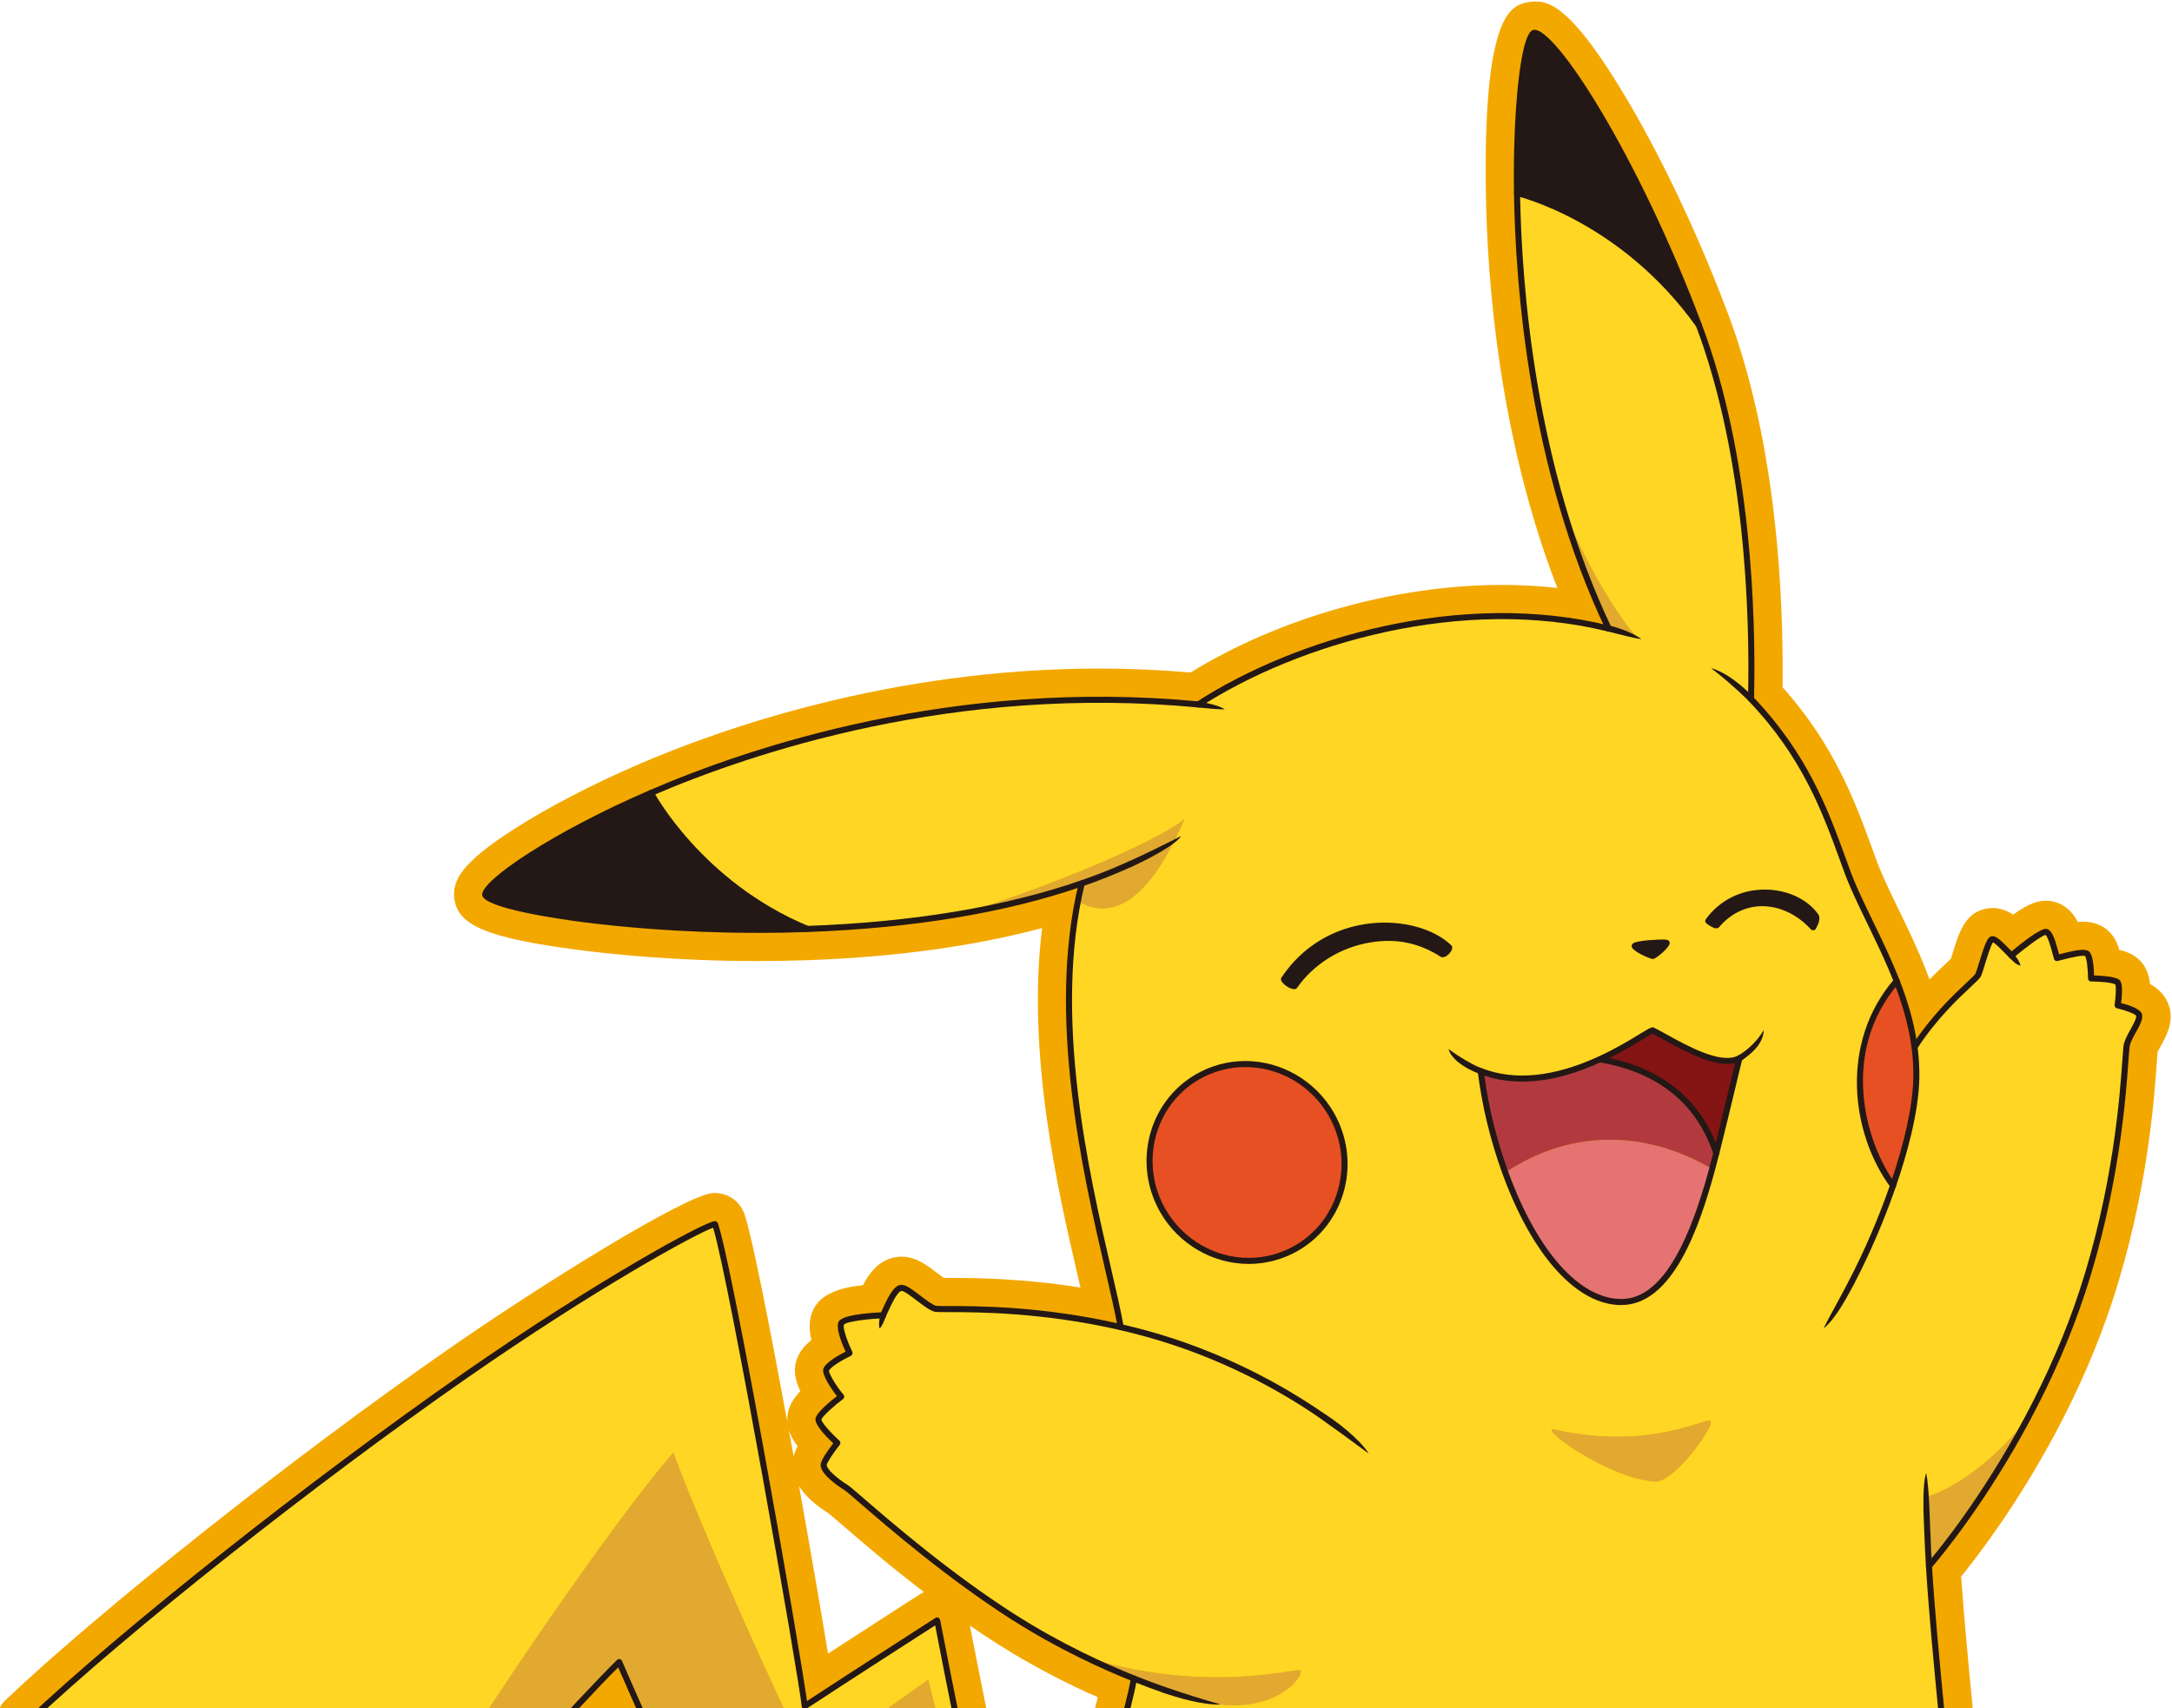 <?xml version="1.0" encoding="UTF-8"?>
<svg id="_レイヤー_2" data-name="レイヤー 2" xmlns="http://www.w3.org/2000/svg" xmlns:xlink="http://www.w3.org/1999/xlink" viewBox="0 0 385.23 302.96">
  <defs>
    <style>
      .cls-1 {
        fill: none;
      }

      .cls-2 {
        fill: #ffd624;
      }

      .cls-3 {
        fill: #e47372;
      }

      .cls-4 {
        fill: #e2a930;
      }

      .cls-5 {
        fill: #e75023;
      }

      .cls-6 {
        fill: #b23a3e;
      }

      .cls-7 {
        fill: #231815;
      }

      .cls-8 {
        fill: #851415;
      }

      .cls-9 {
        fill: #f3a800;
      }

      .cls-10 {
        clip-path: url(#clippath);
      }
    </style>
    <clipPath id="clippath">
      <rect class="cls-1" width="385.23" height="302.96"/>
    </clipPath>
  </defs>
  <g id="design">
    <g class="cls-10">
      <g>
        <path class="cls-9" d="M384.73,178.56c-.53-1.94-1.93-3.21-3.4-4.04-.18-1.74-.82-3.55-2.52-4.79-.62-.45-1.46-.92-2.93-1.25-.41-1.49-1.12-2.8-2.38-3.74-1.12-.84-2.49-1.26-4.08-1.26-.29,0-.59.01-.9.04-.73-1.42-1.8-2.67-3.5-3.35-.69-.28-1.39-.41-2.12-.41-1.49,0-3.04.47-5.86,2.47-1.06-.71-2.22-1.17-3.64-1.17-.25,0-.5.02-.76.05-4.05.53-5.18,4.22-6.38,8.15-.07.24-.17.54-.25.81-.22.21-.47.45-.66.62-.83.77-1.91,1.79-3.13,3.03-.21-.57-.43-1.16-.66-1.74-1.49-3.8-3.18-7.29-4.83-10.68-1.62-3.35-3.16-6.51-4.17-9.41l-.48-1.31c-3-8.24-6.71-18.4-15.93-28.69.21-15.45-.9-42.92-9.63-66.14-5.14-13.67-11.48-27.15-17.85-37.95C278.34.27,274.33.27,272.17.27c-.46,0-.91.05-1.34.15-2.73.63-7.8,1.8-7.29,33.91.24,15.26,2.3,43.23,12.67,69.95-3.19-.35-6.44-.53-9.76-.53-18.98,0-39.48,5.79-55.28,15.53-5.34-.45-10.78-.7-16.18-.7-36.85,0-67.03,10.64-81.74,16.99-8.18,3.53-16.02,7.61-22.07,11.48-9.31,5.96-10.96,9.11-10.61,12.26.54,4.84,5.89,7.07,22.04,9.18,5.62.73,17.21,1.97,31.68,1.97,3.05,0,6.12-.05,9.12-.16,15.4-.55,29.29-2.46,41.42-5.69-2.77,22.41,2.8,46.48,6.32,61.67.17.72.33,1.41.48,2.09-10.53-1.68-19.05-1.7-23.17-1.71-.4,0-.77,0-1.08,0-.35-.25-.78-.58-1.09-.81-2.12-1.63-4.33-3.31-7.25-2.89-3,.43-4.73,2.62-5.99,4.99-4.24.42-7.07,1.63-8.4,3.63-1.23,1.84-1.24,3.99-.74,6.1-1.57,1.27-2.18,2.37-2.53,3.27-.46,1.19-.78,2.96.57,5.79-1.46,1.57-1.93,2.69-2.16,3.66-.14.61-.18,1.2-.15,1.77-3.15-17.1-6.26-32.93-7.6-36.82-.77-2.24-2.88-3.75-5.25-3.75-.06,0-.27,0-.31,0-4.85.29-30.74,16.41-47.16,27.84-27.62,19.23-61.29,45.92-78.32,62.08-1.09,1.03-1.71,2.48-1.72,3.94-.02,1.49.57,2.94,1.62,3.99,3.56,3.56,39.36,38.91,50.19,49.52,1.04,1.02,2.42,1.58,3.87,1.58,1.29,0,2.56-.46,3.57-1.3,2.09-1.76,8.49-8.95,20.58-22.57l-.4-.36s.02-.02.03-.04c.01-.02.03-.03.04-.05l.41.35c9.49-10.7,20.86-23.52,28.86-32.02,4.15,9.35,11.73,26.12,17.25,36.5.81,1.5,2.23,2.54,3.84,2.82.31.06.73.1,1.04.1,1.36,0,2.67-.5,3.68-1.4,2.27-2.02,11.26-9.56,18.28-14.81.72,2.51,1.56,5.36,2.44,8.21,1.33,4.31,3.27,10.31,4.95,14.41.66,1.61,2.07,2.84,3.79,3.27.44.11.89.16,1.34.16,1.27,0,2.51-.44,3.51-1.25,3-2.45,10.03-7.5,15.44-11.24-1.09,7.81-.85,14.81.75,21.27,6.16,24.9,26.45,38.7,41.96,42.96,2.62.72,5.41,1.41,8.35,2.14l.12.03c8.89,2.2,19.95,4.93,25.15,8.64.99.71,2.14,1.62,3.47,2.67,2.74,2.17,6.06,4.79,10.25,7.47,1.24,5.1,3.64,14.15,6.08,22.21,5.27,17.41,7.67,21.84,12.3,22.11.42.15.86.27,1.32.34.29.04.58.06.87.06,1.29,0,2.55-.39,3.65-1.09,1.05-.34,2.03-.92,2.9-1.74,5.78-5.44,6.49-25.15,6.49-34.53,15.13-3.11,26.88-12.18,34.95-27.08,8.84-16.35,10.92-35.68,11.1-49.02.23-16.77-1.69-36.66-3.39-54.3-.82-8.56-1.6-16.68-2.09-23.85,3.31-4.08,10.07-13.01,16.68-25.37,4.19-7.84,7.59-15.72,10.12-23.43,6.24-19,7.45-35.99,7.9-42.39.04-.58.1-1.4.14-1.86.13-.28.38-.71.56-1.04.97-1.75,2.3-4.16,1.54-6.97ZM172.47,290.61c-.16-.82-.31-1.59-.45-2.29,1.55,1.07,3.14,2.13,4.75,3.16,0,0,.02.01.03.02,0,0,0,0,.01.01,6.47,4.13,12.82,7.29,17.91,9.53-.69,2.72-1.54,5.55-2.46,8.46-.32-.06-.65-.1-.99-.1-1.05,0-2.08.3-2.97.86-.74.47-5.56,3.53-10.26,6.7-.21-.84-.44-1.78-.68-2.82-1.78-7.58-3.64-17.16-4.89-23.53ZM146.98,268.44c.36.29,1.33,1.12,2.12,1.8l.08.07c3.14,2.71,8.37,7.23,14.69,12.07-.23.11-.45.23-.66.36-.1.06-8.72,5.61-16.35,10.56-1.2-7.3-3.09-18.26-5.14-29.71,1.04,1.67,2.77,3.28,5.27,4.85ZM141.46,256.51c-.33.64-.56,1.23-.7,1.8-.28-1.57-.57-3.14-.86-4.7.31,1.01.86,1.98,1.56,2.9Z"/>
        <g>
          <g>
            <path class="cls-2" d="M142.69,302.63c-.67-6.27-13.21-77.67-15.89-85.51-1.75.1-20.85,10.52-44.32,26.86-27.55,19.18-61,45.72-77.67,61.56,3.36,3.36,38.95,38.5,50.14,49.47,15.45-28.65,48.8-79.02,64.47-97.37,5.15,14.1,20.82,48.8,24.4,55.07,5.6-4.03,20.82-14.77,20.82-14.77,0,0,3.39,14.18,6.72,23.59l.56.75.06-6.86c-2.28-9.75-4.7-22.67-5.77-28,0,0-15.67,10.07-23.5,15.22Z"/>
            <path class="cls-2" d="M379.39,180.02c-.24-.87-3.79-1.71-3.79-1.71,0,0,.55-3.67-.05-4.11-.87-.63-4.66-.66-4.66-.66,0,0-.04-3.87-.72-4.38s-3.75.34-5.34.77c-.49-1.71-1.04-4.29-1.88-4.63s-6.2,4.17-6.2,4.17c-1.46-1.47-2.8-2.96-3.41-2.89-.78.1-2,5.36-2.51,6.37s-6.44,5.28-11.26,12.77c.23,1.77.35,3.58.32,5.43-.1,5.3-1.75,12.21-4.14,19.14-6.21-8.39-9.57-24.51.64-36.31-2.93-7.48-6.94-14.19-9.04-20.21-3.36-9.18-6.72-19.25-16.78-29.78.1-5.11,1.06-38.94-9.24-66.3-13.77-19.31-32.27-23.45-32.27-23.45.25,15.95,2.38,36.61,8.39,56.63,3.82,8.64,8.46,17.15,12.73,22.03-1.62-.52-3.24-1-4.87-1.41-27.65-6.85-56.94,3.18-72.8,13.45-39.39-3.76-74.06,5.77-97.09,15.71,0,0,8.45,16.09,27.76,24.11,9.01-.32,18.37-1.17,27.51-2.75,12.72-3.76,33.99-12.27,39.36-16.74-5.13,12.18-11.68,18.84-18.89,14.56-5.59,28.45,5.16,61.72,7.6,75.56-17.4-4.02-31.32-2.98-32.92-3.27-1.68-.5-4.87-3.86-6.04-3.69s-2.35,3.02-3.19,4.87c-.84,0-6.72.34-7.39,1.34-.67,1.01,1.45,5.35,1.45,5.35,0,0-3.69,1.75-4.15,2.95-.27.69,1.64,3.64,2.67,4.78-.75.56-3.8,2.99-4.03,3.95-.24,1.01,3.35,4.26,3.35,4.26,0,0-2.41,3.06-2.43,3.9-.02,1.26,2.64,3.18,3.99,4.02,1.29.8,14.67,13.38,29.72,23,4.25,2.72,8.58,5.07,12.73,7.07,21.78,6.78,38.02,1.71,38.18,2.35.38,1.51-5.29,8.31-17.34,5.51-2.88-.69-7.2-2.04-12.24-4.06-1.29,6.83-3.83,14.16-6.3,21.75-1.96,6.04-3.89,12.26-5.1,18.52-.4,2.05-.72,4.1-.94,6.15,3.14,5.73,8.25,12.04,12.45,11.42,4.53-.57,10.17-12.88,12.8-20.21.34-8.06,1.34-26.36,3.53-25.85,1.11-1.79,2.12-1.53,3.03-.07,2.92-4.57,8,12.43,10.48,29.52,12.47-.19,21.31,17.19,27.95,28.9,18.91,33.29,58.42,46.25,79.25,34.39,6.49-13.01,9.23-29.07,9.44-44.55.34-25.26-4.25-57.54-5.61-79.91-.28-4.54-.42-8.68-.36-12.26,5.79-1.95,12.48-7.11,17.82-13.88,3.62-6.78,7.07-14.41,9.75-22.55,7.39-22.5,7.46-41.88,7.89-43.82.41-1.69,2.47-4.14,2.17-5.26ZM230,221.35c-8.21,4.78-18.82,1.87-23.7-6.51-4.87-8.37-2.16-19.04,6.05-23.82,8.21-4.78,18.82-1.87,23.7,6.51,4.87,8.37,2.16,19.04-6.05,23.82ZM255.76,169.25c-4.45-2.85-8.73-3.29-12.84-2.6-4.53.76-9.8,3.24-13.33,8.27-.67,0-1.7-.8-1.86-1.22,7.98-11.97,23.57-11.17,29.3-5.62.08.25-.76,1.34-1.26,1.18ZM295.6,167.26c-.01.48-2.22,2.3-2.45,2.3-.46,0-3.2-1.37-3.23-1.75-.09-.46,5.69-.81,5.68-.56ZM293.56,262.79c-8.62-.56-21.38-10.19-17.72-9.19,17.6,3.82,27.21-2.59,27.58-1.51.44,1.3-6.63,10.92-9.86,10.71ZM304.41,204.56c-.23.92-.47,1.85-.73,2.78-3.13,11.58-7.91,23.6-16.11,23.6s-16.03-10.42-20.6-22.97c-2.12-5.82-3.63-12.09-4.35-18,7.36,2.86,15.23.63,21.14-2.09,5.15-2.36,8.81-5.09,9.35-5.13,2.83,1.33,11.42,7.13,15.41,4.94-.59,2.29-2.28,9.56-4.11,16.85ZM321.57,164.46c-5.04-5.46-12.48-5.81-17.1-.36-.42.08-1.51-.76-1.51-.76,5.2-7.13,15.5-6.02,19.11-.82.17.42,0,1.01-.5,1.93Z"/>
            <path class="cls-4" d="M277.46,90.87c2.11,7.03,4.7,13.98,7.86,20.62,1.63.4,3.25.88,4.87,1.41-4.27-4.87-8.91-13.38-12.73-22.03Z"/>
            <path class="cls-7" d="M272.07,5.82c-1.5.35-3.26,11.83-3,28.43,0,0,18.5,4.14,32.27,23.45-11.79-31.34-26.36-52.55-29.27-51.88Z"/>
            <path class="cls-7" d="M115.44,140.65c-18.57,8.01-29.57,16.28-29.38,18.05.26,2.3,26.7,7.15,57.14,6.06-19.31-8.02-27.76-24.11-27.76-24.11Z"/>
            <path class="cls-4" d="M170.71,162.01c7.29-1.27,14.45-3,21.16-5.33-.25,1.04-.48,2.09-.68,3.14,7.2,4.28,13.76-2.38,18.89-14.56-5.37,4.48-26.64,12.98-39.36,16.74Z"/>
            <path class="cls-8" d="M293.11,182.76c-.55.04-4.21,2.76-9.35,5.13,13.38,2.26,18.64,10.46,20.65,16.67,1.83-7.29,3.52-14.57,4.11-16.85-3.99,2.19-12.58-3.61-15.41-4.94Z"/>
            <path class="cls-3" d="M266.98,207.98c4.57,12.55,12,22.97,20.6,22.97s12.99-12.03,16.11-23.6c-11.37-6.65-24.56-7.39-36.71.64Z"/>
            <path class="cls-6" d="M283.76,187.89c-5.91,2.71-13.78,4.95-21.14,2.09.72,5.91,2.23,12.18,4.35,18,12.15-8.03,25.34-7.29,36.71-.64.25-.93.49-1.86.73-2.78-2.01-6.21-7.27-14.41-20.65-16.67Z"/>
            <path class="cls-4" d="M213.37,301.79c12.05,2.8,17.71-4,17.34-5.51-.16-.64-16.4,4.43-38.18-2.35,3,1.45,5.91,2.73,8.61,3.81,5.04,2.02,9.35,3.37,12.24,4.06Z"/>
            <path class="cls-4" d="M164.63,297.93s-15.22,10.74-20.82,14.77c-3.58-6.27-19.25-40.96-24.4-55.07-15.67,18.35-49.02,68.72-64.47,97.37,4.25-3.58,41.41-47.01,54.84-60.21,1.12,2.69,12.98,29.77,20.37,43.65,2.01-1.79,18.13-15.45,25.29-19.7.13.93,2.08,8.1,4.4,15.6l-.37-12.41,3.86,7.89-1.18-10.74,5.88,6.88-.5-9.57,3.81,5.12c-3.32-9.41-6.72-23.59-6.72-23.59Z"/>
            <path class="cls-4" d="M341.77,265.52c-.06,3.58.08,7.72.36,12.26,4.15-4.86,11.07-14.18,17.46-26.14-5.33,6.77-12.03,11.93-17.82,13.88Z"/>
            <path class="cls-5" d="M339.58,185.73c-.54-4.12-1.73-8.03-3.18-11.75-10.21,11.8-6.86,27.92-.64,36.31,2.39-6.93,4.05-13.84,4.14-19.14.03-1.85-.08-3.65-.32-5.43Z"/>
            <path class="cls-5" d="M212.35,191.02c-8.21,4.78-10.92,15.44-6.05,23.82,4.87,8.37,15.48,11.29,23.7,6.51,8.22-4.78,10.92-15.44,6.05-23.82-4.87-8.37-15.48-11.29-23.7-6.51Z"/>
            <path class="cls-7" d="M227.72,173.7c.17.42,1.19,1.22,1.86,1.22,3.53-5.04,8.8-7.52,13.33-8.27,4.11-.69,8.39-.25,12.84,2.6.5.17,1.34-.92,1.26-1.18-5.73-5.54-21.32-6.35-29.3,5.62Z"/>
            <path class="cls-7" d="M322.07,162.53c-3.61-5.2-13.91-6.32-19.11.82,0,0,1.09.84,1.51.76,4.62-5.46,12.06-5.1,17.1.36.5-.92.67-1.51.5-1.93Z"/>
            <path class="cls-7" d="M289.92,167.82c.03.38,2.77,1.75,3.23,1.75.23,0,2.44-1.82,2.45-2.3,0-.25-5.77.1-5.68.56Z"/>
            <path class="cls-4" d="M303.42,252.08c-.36-1.07-9.97,5.33-27.58,1.51-3.66-.99,9.1,8.63,17.72,9.19,3.23.21,10.3-9.4,9.86-10.71Z"/>
          </g>
          <g>
            <path class="cls-7" d="M134.28,165.46c-13.94,0-25.09-1.15-31.04-1.92-4.09-.53-17.46-2.46-17.72-4.78-.28-2.56,12.63-11.24,29.7-18.6,17.75-7.66,54-19.88,97.35-15.75.3.03.51.29.48.59-.03.3-.29.51-.59.48-43.11-4.11-79.17,8.05-96.83,15.67-18.51,7.98-28.79,15.9-29.05,17.47,1.29,1.84,26.12,6.7,56.58,5.61,18.69-.67,35.01-3.38,48.51-8.05,2.94-1.02,5.77-2.14,8.41-3.34.27-.12.59,0,.71.27.12.27,0,.59-.27.71-2.67,1.21-5.53,2.35-8.5,3.38-13.6,4.71-30.03,7.43-48.82,8.11-3.08.11-6.07.16-8.94.16h0Z"/>
            <path class="cls-7" d="M212.53,125.48c-.18,0-.35-.09-.45-.25-.16-.25-.09-.58.16-.74,17.61-11.4,47.07-20,73.22-13.52.29.07.46.36.39.65-.07.29-.37.46-.65.39-25.83-6.4-54.96,2.11-72.38,13.38-.09.06-.19.09-.29.09h0Z"/>
            <path class="cls-7" d="M143.2,165.3c-.07,0-.14-.01-.21-.04-19.26-8-27.94-24.2-28.03-24.36-.14-.26-.04-.59.23-.73.26-.14.59-.04.73.23.08.16,8.6,16.02,27.49,23.87.27.11.4.43.29.7-.09.21-.29.33-.5.33h0Z"/>
            <path class="cls-7" d="M310.58,124.53h-.01c-.3,0-.53-.25-.53-.55v-.35c.32-14.58-.46-42.51-9.21-65.75-12.22-32.49-26.44-52.03-28.64-51.54-1.02.67-2.85,10.86-2.59,27.9.26,16.6,2.71,48.69,16.2,77.03.13.27.01.59-.25.72-.27.13-.59.01-.72-.25-13.58-28.52-16.04-60.78-16.31-77.47-.21-13.5,1.03-28.41,3.42-28.96,3.73-.87,18.6,22.19,29.89,52.21,8.81,23.4,9.6,51.49,9.28,66.15v.35c-.01.29-.25.53-.54.53h0Z"/>
            <path class="cls-7" d="M301.34,58.23c-.17,0-.33-.08-.44-.23-13.48-18.9-31.77-23.19-31.95-23.23-.29-.07-.47-.35-.41-.64.06-.29.35-.47.64-.41.19.04,18.86,4.41,32.59,23.66.17.24.12.58-.13.75-.1.07-.2.1-.31.1h0Z"/>
            <path class="cls-7" d="M198.78,235.93c-.26,0-.48-.18-.53-.44-.49-2.75-1.31-6.3-2.26-10.4-3.89-16.8-10.41-44.91-4.65-68.52.07-.29.36-.47.65-.39.29.07.46.36.39.65-5.69,23.37.78,51.32,4.65,68.02.95,4.12,1.78,7.68,2.27,10.46.05.29-.14.57-.44.62-.03,0-.06,0-.09,0h0Z"/>
            <path class="cls-7" d="M328.37,228.01c-.08,0-.17-.02-.25-.06-.26-.14-.36-.46-.23-.73,2.73-5.2,5.34-11.27,7.35-17.1,2.6-7.55,4.02-14.11,4.11-18.97.03-1.75-.07-3.55-.31-5.35-.48-3.62-1.51-7.42-3.15-11.62-1.4-3.57-3.04-6.95-4.62-10.21-1.71-3.53-3.33-6.86-4.43-10.01l-.48-1.31c-3.13-8.59-6.68-18.33-16.18-28.28-.21-.21-.2-.55.02-.76.22-.2.55-.2.76.02,9.66,10.11,13.25,19.96,16.42,28.66l.48,1.31c1.08,3.11,2.68,6.41,4.38,9.91,1.59,3.28,3.24,6.68,4.65,10.29,1.67,4.28,2.72,8.16,3.21,11.87.24,1.85.35,3.7.32,5.51-.11,6.28-2.33,13.97-4.17,19.3-2.03,5.88-4.66,12-7.41,17.25-.1.18-.28.29-.48.29h0Z"/>
            <path class="cls-7" d="M335.76,210.83c-.16,0-.33-.08-.43-.22-7-9.46-9.15-25.64.67-36.98.19-.22.53-.25.76-.05.22.19.25.53.05.76-10.6,12.25-6,28.36-.62,35.64.18.24.13.58-.11.75-.1.07-.21.11-.32.11h0Z"/>
            <path class="cls-7" d="M339.58,186.27c-.1,0-.2-.03-.29-.09-.25-.16-.32-.49-.16-.74,3.42-5.31,7.46-9.08,9.62-11.11.74-.69,1.5-1.4,1.61-1.62.15-.3.41-1.14.68-2.04,1.05-3.44,1.5-4.53,2.24-4.62.75-.09,1.61.75,3.21,2.38.21.22.43.44.65.66.21.21.21.55,0,.76-.21.21-.55.21-.76,0-.22-.22-.44-.45-.66-.67-.77-.79-1.81-1.84-2.24-2.04-.39.51-1.04,2.66-1.41,3.84-.31,1.02-.56,1.82-.75,2.2-.19.37-.7.86-1.84,1.92-2.13,1.99-6.1,5.7-9.45,10.9-.1.16-.28.25-.45.25h0Z"/>
            <path class="cls-7" d="M206.59,299.2c-1.7-.59-3.47-1.25-5.26-1.97-5.23-2.09-13.16-5.67-21.25-10.84l-.58.91c8.16,5.21,16.15,8.82,21.43,10.93,1.8.72,3.59,1.39,5.31,1.98.06.02.12.03.18.03.22,0,.43-.14.51-.36.1-.28-.05-.59-.33-.68Z"/>
            <path class="cls-7" d="M179.79,287.39c-.1,0-.2-.03-.29-.08-11.59-7.41-22.03-16.43-27.05-20.77-1.34-1.15-2.39-2.07-2.66-2.23-1-.62-4.27-2.79-4.24-4.49.01-.81,1.39-2.73,2.24-3.83-1.43-1.33-3.39-3.4-3.14-4.45.25-1.07,2.75-3.11,3.79-3.91-.92-1.17-2.79-3.88-2.4-4.89.43-1.11,2.81-2.43,3.94-3-.73-1.57-1.86-4.37-1.18-5.4.94-1.41,7.77-1.58,7.83-1.58.3,0,.54.24.54.54s-.24.54-.54.54c-1.71,0-6.46.49-6.94,1.11-.26.4.45,2.69,1.48,4.81.06.13.07.28.02.41-.05.14-.15.25-.28.31-1.45.69-3.62,1.97-3.88,2.65-.04.5,1.47,3.01,2.57,4.23.1.11.15.26.14.41-.02.15-.09.29-.22.38-1.43,1.06-3.69,3.05-3.83,3.64,0,.44,1.49,2.2,3.19,3.74.21.19.24.51.06.73-1.09,1.39-2.28,3.15-2.31,3.58-.01.69,1.59,2.22,3.73,3.56.32.2,1.09.86,2.79,2.33,5,4.32,15.41,13.31,26.93,20.67.25.16.32.49.16.74-.1.16-.28.25-.45.25Z"/>
            <path class="cls-7" d="M156.27,232.77l.09-.2c1.14-2.54,2.11-4.49,3.37-4.67.82-.12,1.86.65,3.51,1.91.98.75,2.09,1.6,2.77,1.8.23.04,1.2.04,2.43.04,4.99,0,16.68.03,30.46,3.22,1.46.34,2.93.71,4.37,1.1,13.77,3.76,24.49,9.91,31.06,14.4.25.17.31.5.14.75-.17.24-.5.31-.75.14-6.5-4.44-17.12-10.53-30.74-14.25-1.42-.39-2.88-.76-4.32-1.09-13.66-3.16-25.26-3.18-30.22-3.19-1.43,0-2.3,0-2.68-.07-.93-.27-2.02-1.11-3.17-1.99-.86-.66-2.29-1.76-2.7-1.7-.78.11-1.93,2.67-2.55,4.05l-.23.51c-.09.19-.28.31-.49.31"/>
            <path class="cls-7" d="M260.91,188.61c-.26-.14-.59-.04-.73.23-.14.26-.04.59.23.73.65.34,1.33.65,2.02.92l.39-1c-.65-.25-1.29-.54-1.91-.87Z"/>
            <path class="cls-7" d="M304.41,205.09c-.23,0-.44-.14-.51-.37-2.02-6.22-7.16-14.1-20.23-16.3-.29-.05-.49-.33-.44-.62.05-.29.32-.49.62-.44,13.6,2.3,18.97,10.53,21.07,17.03.09.28-.06.58-.34.68-.06.02-.11.03-.17.03h0Z"/>
            <path class="cls-7" d="M221.48,224.18c-6.39,0-12.39-3.48-15.64-9.07-5.01-8.62-2.21-19.63,6.24-24.55,2.67-1.55,5.71-2.37,8.79-2.37,6.39,0,12.39,3.48,15.65,9.07,5.01,8.62,2.21,19.63-6.24,24.55-2.67,1.55-5.7,2.37-8.79,2.37h0ZM220.87,189.26c-2.89,0-5.74.77-8.25,2.23-7.94,4.62-10.57,14.98-5.85,23.08,3.07,5.27,8.7,8.54,14.72,8.54,2.89,0,5.74-.77,8.25-2.23,7.94-4.62,10.57-14.98,5.86-23.08-3.07-5.27-8.7-8.54-14.72-8.54h0Z"/>
            <path class="cls-7" d="M286.16,426.13c-2.43-.88-4.84-2.05-7.39-3.58-4.83-2.9-8.6-5.88-11.63-8.28-1.39-1.1-2.6-2.06-3.71-2.85-6.14-4.39-17.34-7.15-27.22-9.59-2.95-.73-5.74-1.42-8.32-2.13-13.92-3.82-32.15-16.21-37.67-38.56-1.67-6.76-1.66-14.3.04-23.04,1.25-6.44,3.28-12.9,5.09-18.46.31-.95.62-1.9.93-2.84,2.18-6.67,4.25-12.96,5.38-18.97.06-.29-.14-.57-.43-.63-.29-.06-.57.14-.63.43-1.12,5.94-3.18,12.21-5.35,18.84-.31.94-.62,1.89-.93,2.85-1.81,5.58-3.86,12.08-5.12,18.58-1.73,8.9-1.74,16.59-.03,23.5,5.64,22.8,24.23,35.44,38.43,39.34,2.59.71,5.39,1.4,8.34,2.13,9.79,2.42,20.88,5.16,26.85,9.43,1.09.78,2.29,1.72,3.67,2.82,3.05,2.42,6.85,5.42,11.74,8.36,2.6,1.56,5.08,2.76,7.57,3.67.06.02.12.03.18.03.22,0,.43-.14.5-.35.1-.28-.04-.59-.32-.69Z"/>
            <path class="cls-7" d="M301.62,429.73c-.27,0-.5-.2-.53-.48-.03-.29.18-.56.47-.59,15.48-1.77,27.34-10.1,35.27-24.75,8.26-15.26,10.2-33.55,10.37-46.21.22-16.42-1.68-36.14-3.35-53.54-.92-9.52-1.78-18.52-2.26-26.33-.13-2.15-.22-4.08-.29-5.89,0-.3.22-.55.52-.56.3,0,.54.22.56.52.06,1.81.15,3.72.28,5.86.47,7.79,1.34,16.78,2.25,26.29,1.68,17.43,3.58,37.18,3.36,53.66-.17,12.78-2.14,31.26-10.5,46.71-8.1,14.98-20.25,23.49-36.09,25.31-.02,0-.04,0-.06,0h0Z"/>
            <path class="cls-7" d="M54.95,355.55c-.14,0-.27-.05-.38-.15-10.78-10.56-46.57-45.89-50.14-49.47-.1-.1-.16-.24-.16-.39,0-.14.06-.28.17-.38,16.87-16.01,50.29-42.5,77.74-61.61,23.36-16.26,42.69-26.84,44.6-26.96.23,0,.46.13.54.36,2.69,7.86,14.41,74.6,15.81,84.76,7.95-5.21,22.64-14.65,22.79-14.75.15-.1.34-.11.5-.04.16.07.28.22.32.39.22,1.12.51,2.58.84,4.27,1.24,6.38,3.13,16.03,4.93,23.72,1.06,4.53,1.96,7.81,2.68,9.77,5.5-4.04,15.7-10.5,15.81-10.57.23-.15.54-.1.71.12l3.57,4.54c.18.23.14.57-.09.75-.23.18-.57.14-.75-.09l-3.27-4.16c-2.04,1.3-11.19,7.15-15.9,10.68-.13.1-.3.13-.46.09-.16-.04-.29-.16-.35-.31-.78-1.89-1.79-5.45-2.99-10.58-1.81-7.71-3.69-17.37-4.93-23.76-.26-1.32-.49-2.5-.68-3.49-3.07,1.97-16.01,10.3-22.84,14.79-.16.1-.36.12-.52.04-.17-.08-.28-.24-.3-.43-.63-5.86-12.78-75.17-15.72-84.93-3.14,1.1-20.97,10.87-43.65,26.66-27.19,18.93-60.25,45.11-77.21,61.13,5.18,5.16,38.52,38.07,49.39,48.72,2.41-2.27,10.42-11.3,19.61-21.67,12.17-13.73,27.33-30.81,34.83-38.19.13-.13.31-.18.48-.14.17.04.32.16.39.32.82,1.98,12.52,28.76,20.03,43.01,3.23-2.79,18.06-15.27,24.86-19.31.15-.09.34-.1.51-.02.16.08.27.23.3.41.12.87,2.01,7.85,4.38,15.52,1.22,3.95,2.96,9.35,4.5,13.23,5.3-4.23,18.51-13.46,21.88-15.48.13-.08.28-.1.43-.05.14.04.26.14.33.28l2.72,5.6c.13.27.02.59-.25.72-.27.13-.59.02-.72-.25l-2.46-5.07c-4.15,2.6-17.19,11.75-21.82,15.54-.13.11-.31.15-.47.1-.16-.04-.3-.16-.37-.32-1.61-3.94-3.5-9.78-4.8-13.99-1.98-6.44-3.71-12.65-4.25-14.91-7.13,4.45-21.97,16.93-24.57,19.25-.12.11-.29.16-.45.13-.16-.03-.3-.13-.38-.28-7.01-13.18-17.97-38.07-20.08-42.96-7.66,7.63-22.36,24.2-34.22,37.58-10.16,11.45-18.18,20.5-20.09,22.1-.1.08-.22.13-.35.13h0Z"/>
            <path class="cls-7" d="M293.15,170.1c-.45,0-3.7-1.38-3.76-2.24-.01-.14.05-.33.14-.44.59-.71,5.26-.78,5.31-.78.73,0,.97.05,1.15.23.1.1.16.26.16.4-.02.79-2.46,2.83-2.99,2.83h0ZM290.98,168.01c.67.4,1.69.89,2.09,1,.32-.2,1.05-.81,1.53-1.29-1.17.02-2.71.15-3.62.29h0Z"/>
            <path class="cls-7" d="M206.59,299.2c3.26,1.12,6.7,2.22,9.91,3.12-3.32.13-7.95-1.3-10.26-2.1l.35-1.02Z"/>
            <path class="cls-7" d="M260.91,188.61c-1.29-.7-2.93-1.73-4-2.57.42,1.66,2.43,2.96,3.5,3.52l.5-.95Z"/>
            <path class="cls-7" d="M287.57,231.48c-7.89,0-15.78-8.72-21.1-23.32-2.13-5.84-3.64-12.11-4.38-18.12-.02-.19.05-.37.2-.49.15-.12.35-.15.52-.08,5.82,2.26,12.79,1.57,20.72-2.08,3.15-1.45,5.71-3.01,7.4-4.05,1.4-.85,1.81-1.1,2.14-1.12.09,0,.18.01.26.05.55.26,1.31.68,2.18,1.16,3.65,2.03,9.76,5.42,12.74,3.79.19-.1.42-.08.59.05.17.13.24.35.19.56-.25.95-.69,2.8-1.25,5.13-.8,3.33-1.79,7.48-2.86,11.72-.23.92-.48,1.86-.73,2.79-2.78,10.3-7.54,24-16.63,24ZM263.27,190.78c.76,5.66,2.21,11.53,4.21,17.01,5.16,14.16,12.67,22.61,20.09,22.61,6.28,0,11.38-7.59,15.6-23.21.25-.93.49-1.86.72-2.77,1.06-4.23,2.06-8.38,2.86-11.71.4-1.69.75-3.12,1-4.15-3.62.88-9.26-2.25-12.75-4.19-.76-.42-1.42-.79-1.93-1.04-.29.14-.94.54-1.58.93-1.71,1.05-4.3,2.63-7.51,4.11-7.83,3.6-14.79,4.4-20.72,2.41Z"/>
            <path class="cls-7" d="M308.26,187.23c1.75-.97,3.53-2.73,4.57-4.54-.1,2.55-2.28,4.26-3.97,5.44l-.59-.9Z"/>
            <path class="cls-7" d="M310.19,124.36c-2.91-2.86-5.12-4.64-6.73-5.86,2.85.78,5.7,3.29,7.51,5.12l-.78.74Z"/>
            <path class="cls-7" d="M285.2,112.01c2.17.55,4.62,1.2,5.94,1.35-2.16-1.53-5.1-2.29-6.55-2.62l.6,1.27Z"/>
            <path class="cls-7" d="M212.48,125.48c1.82.18,3.54.35,4.77.33-1.09-.71-3.36-1.16-4.67-1.4l-.1,1.07Z"/>
            <path class="cls-7" d="M200.1,152.84c2.26-1.01,7.31-3.46,9.37-4.56-.92,1.59-6.17,4.3-8.92,5.53l-.44-.98Z"/>
            <path class="cls-7" d="M356.38,169.85c.67.65,1.22,1.3,1.99,1.41-.22-.87-.98-1.82-1.44-2.35l-.55.94Z"/>
            <path class="cls-7" d="M327.9,227.22c-1.27,2.49-3.58,6.56-4.48,8.41,2.29-1.8,4.49-6.19,5.43-7.91l-.95-.5Z"/>
            <path class="cls-7" d="M341.3,271.93c-.15-3.44-.38-8.52.33-10.68.52,2.43.63,7.85.74,10.64l-1.07.04Z"/>
            <path class="cls-7" d="M234.33,250.37c2.66,1.67,6.83,4.85,8.44,7.46-2.91-2.16-5.93-4.37-9.05-6.57l.61-.89Z"/>
            <path class="cls-7" d="M156.25,233.04c-.31.73-.46,2.06-.23,2.58.46-.4.78-1.34,1.1-2.11l-.87-.47Z"/>
            <path class="cls-7" d="M229.59,175.45c-.93,0-2.13-.97-2.36-1.56-.07-.16-.05-.35.05-.5,3.66-5.49,9.3-8.91,15.89-9.62,5.58-.6,11.16.93,14.23,3.9.06.06.11.13.14.22.18.53-.42,1.18-.6,1.36-.45.45-.93.63-1.33.49-.04-.01-.08-.03-.12-.06-3.83-2.46-7.91-3.28-12.46-2.52-5.28.88-10.01,3.81-12.98,8.05-.1.14-.26.23-.44.23ZM228.38,173.69c.22.23.64.52.97.64,3.14-4.32,8.03-7.31,13.48-8.22,4.78-.8,9.06.05,13.08,2.59.14-.07.36-.3.49-.48-2.9-2.6-8-3.93-13.12-3.38-6.14.66-11.41,3.79-14.9,8.84ZM227.72,173.7h0,0ZM256.5,168.05h0Z"/>
            <path class="cls-7" d="M321.57,165c-.15,0-.29-.06-.39-.17-2.5-2.71-5.64-4.15-8.82-4.1-2.84.06-5.49,1.38-7.47,3.73-.08.09-.19.16-.3.18-.55.11-1.36-.41-1.94-.86-.23-.18-.28-.51-.11-.74,2.47-3.39,6.35-5.31,10.62-5.26,3.91.05,7.5,1.75,9.37,4.45.02.03.04.07.06.11.29.72-.09,1.57-.53,2.39-.08.15-.23.25-.41.28-.02,0-.04,0-.07,0ZM312.57,159.65c3.19,0,6.3,1.37,8.85,3.89.15-.35.2-.61.16-.76-1.69-2.38-4.92-3.88-8.45-3.92-.05,0-.1,0-.15,0-3.68,0-7.01,1.58-9.25,4.38.2.13.4.24.53.3,2.16-2.44,5.01-3.81,8.07-3.87.08,0,.16,0,.24,0Z"/>
            <path class="cls-7" d="M342.12,278.32c-.12,0-.25-.04-.35-.13-.23-.19-.25-.53-.06-.76,2.18-2.55,9.88-11.97,17.4-26.04,4.02-7.53,7.29-15.08,9.71-22.46,6-18.29,7.17-34.73,7.61-40.93.11-1.52.17-2.44.26-2.84.2-.8.7-1.7,1.18-2.57.49-.89,1.11-2,.99-2.43-.17-.31-1.76-.94-3.4-1.33-.27-.06-.45-.33-.41-.6.24-1.59.29-3.25.13-3.62-.57-.35-2.84-.52-4.31-.53-.29,0-.53-.24-.53-.53-.02-1.83-.26-3.68-.52-3.97-.35-.19-1.96.09-4.76.84l-.1.03c-.29.08-.58-.09-.66-.37-.08-.28-.16-.58-.24-.89-.27-1-.82-3.05-1.27-3.36-.7.13-3.47,2.18-5.7,4.06-.22.19-.57.16-.76-.07-.19-.23-.16-.57.07-.76,5.61-4.72,6.46-4.37,6.74-4.26.89.35,1.35,1.86,1.96,4.1.03.12.07.25.1.37,2.88-.76,4.59-1.06,5.29-.54.69.52.88,2.71.92,4.28,1.18.03,3.64.17,4.45.75.54.39.65,1.78.34,4.14,1.45.38,3.46,1.06,3.71,1.98.23.85-.38,1.95-1.09,3.23-.45.81-.91,1.64-1.07,2.3-.07.31-.14,1.3-.24,2.67-.44,6.23-1.62,22.77-7.67,41.19-2.44,7.44-5.73,15.05-9.78,22.63-7.57,14.17-15.33,23.66-17.53,26.23-.11.12-.26.19-.41.19Z"/>
          </g>
        </g>
      </g>
    </g>
  </g>
</svg>